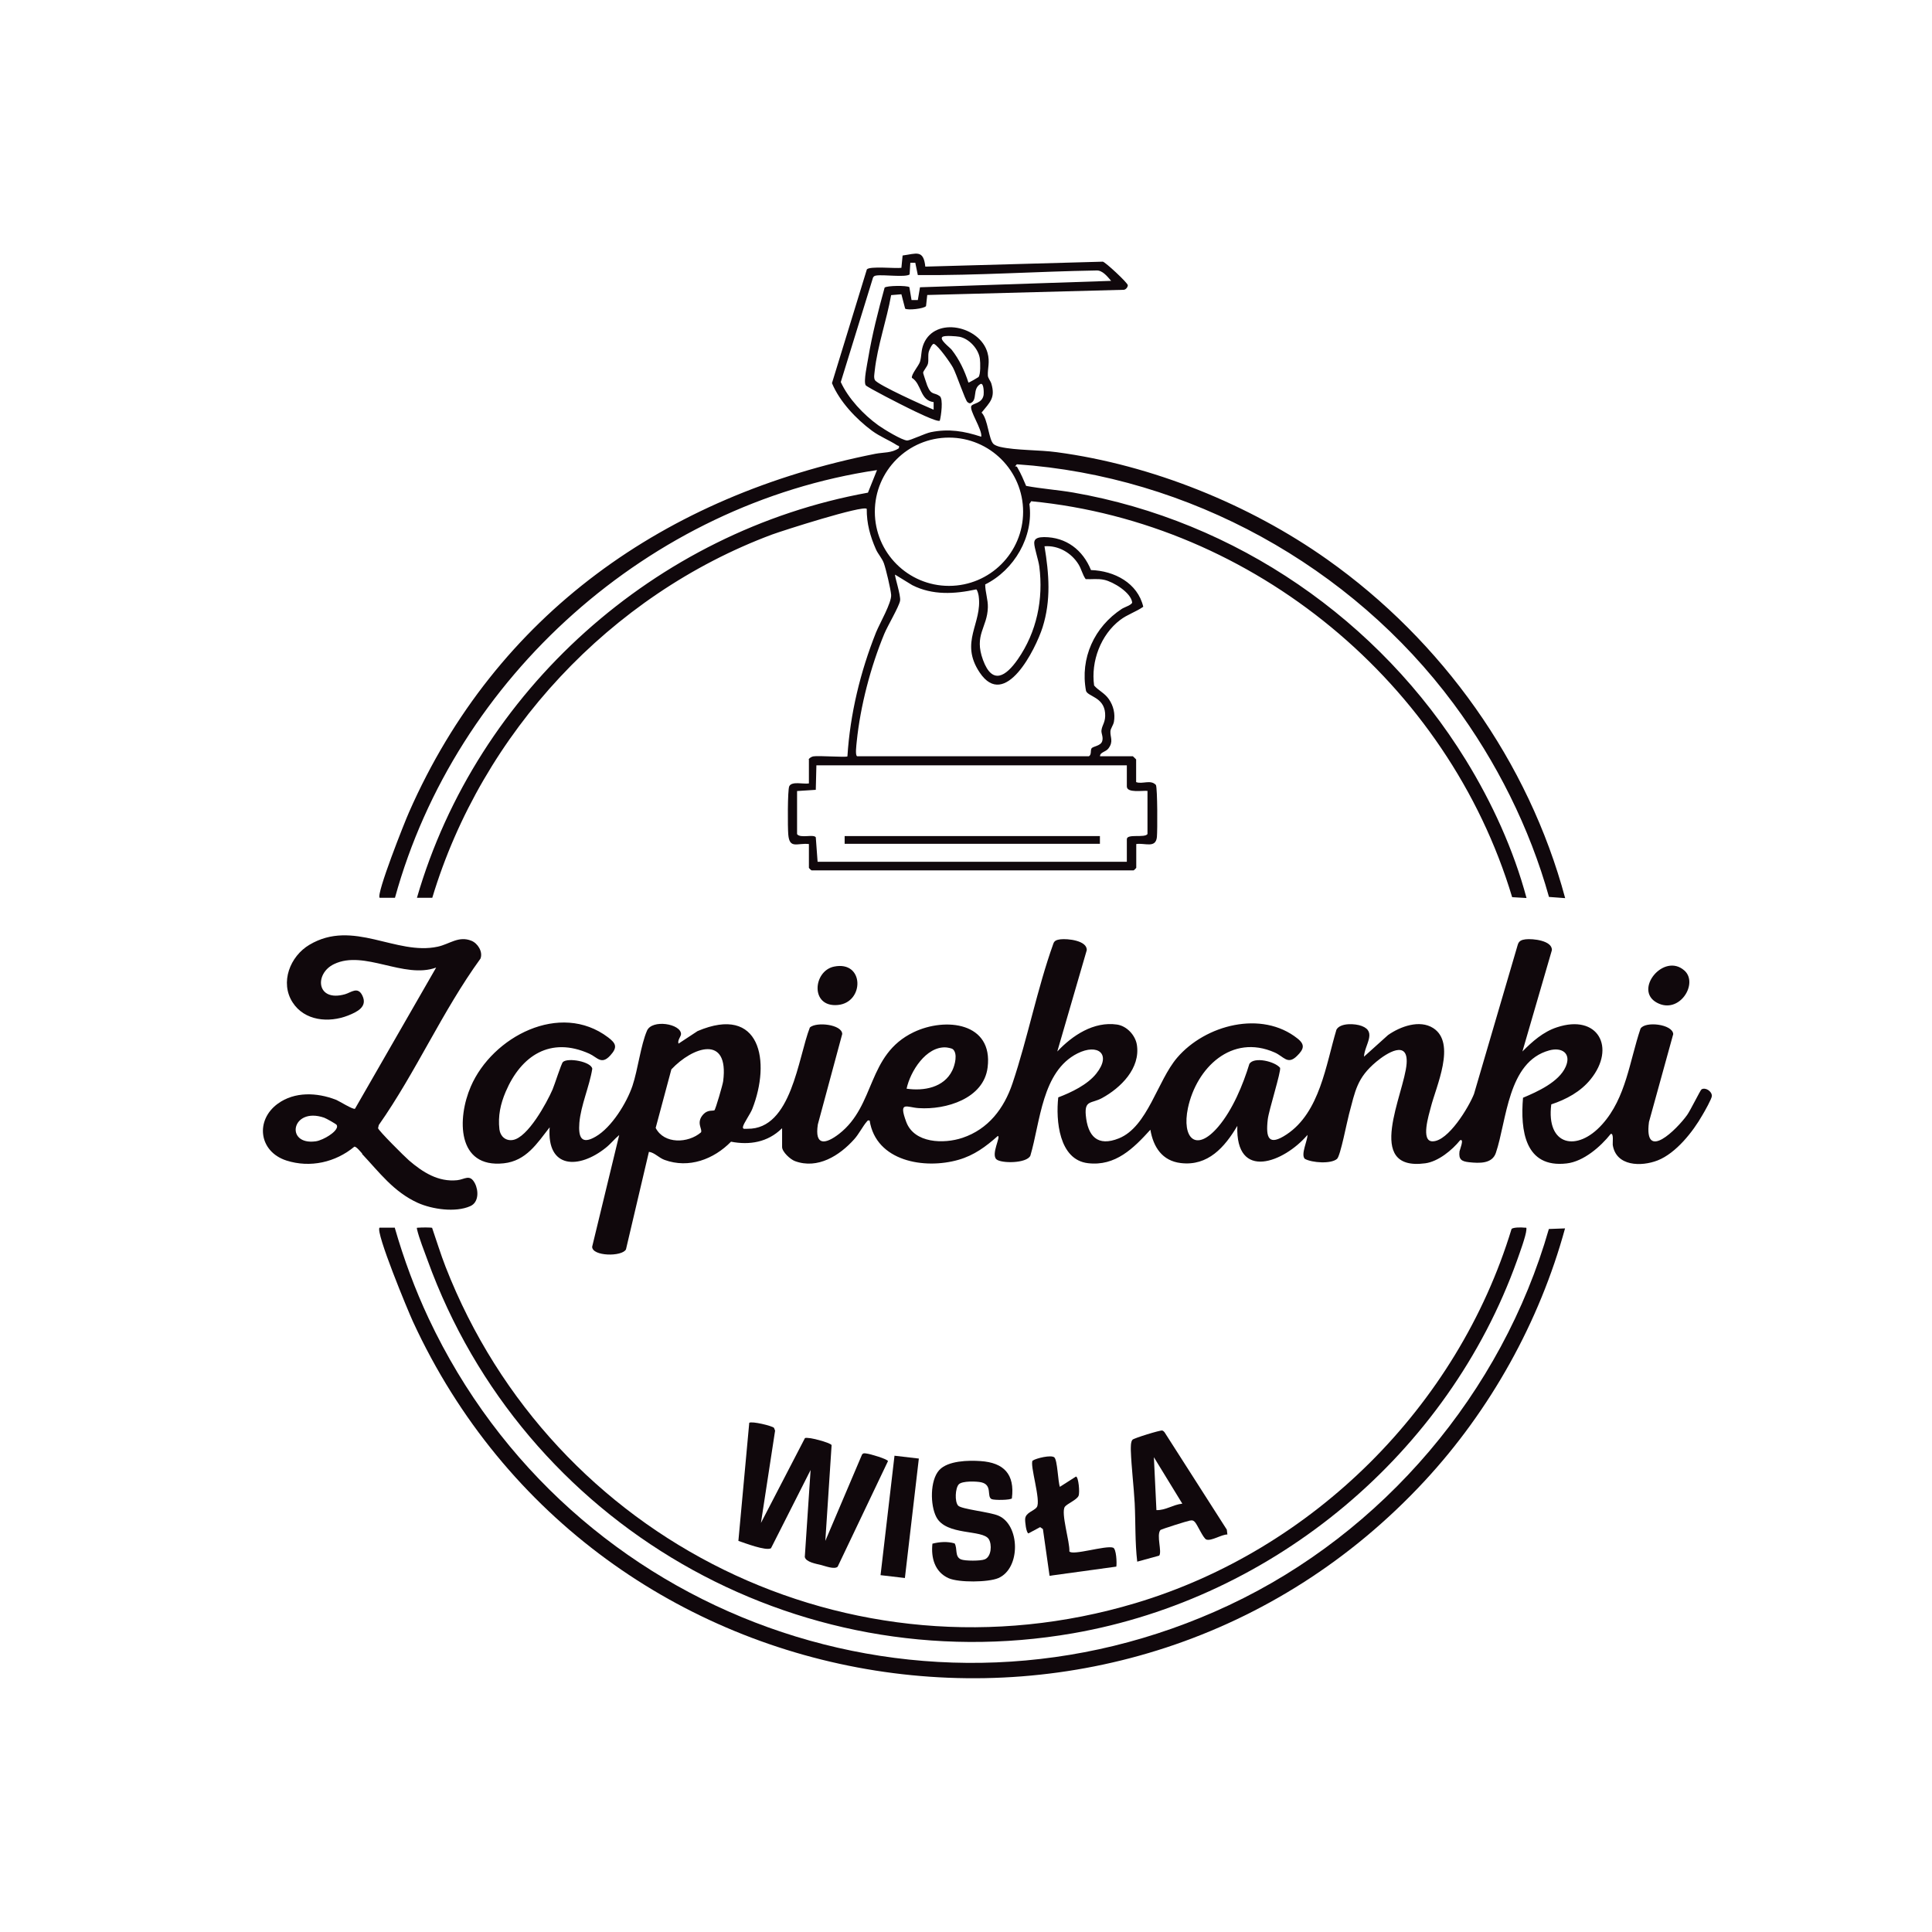 <?xml version="1.0" encoding="UTF-8"?>
<svg id="Warstwa_1" data-name="Warstwa 1" xmlns="http://www.w3.org/2000/svg" viewBox="0 0 160 160">
  <defs>
    <style>
      .cls-1 {
        fill: #10080c;
      }
    </style>
  </defs>
  <g>
    <path class="cls-1" d="M63.02,126.12l3.64-7.02c.22-.14,2.14.38,2.21.58l-.52,7.93,3.04-7.15c.11-.15.25-.1.4-.08.27.03,1.65.43,1.75.62l-4.17,8.75c-.27.24-1.01-.05-1.36-.14-.4-.1-1.28-.24-1.36-.67l.48-7.2-3.28,6.48c-.43.24-2.19-.44-2.7-.61l.9-9.78c.22-.15,1.9.25,2.05.42l.09.23-1.17,7.63Z"/>
    <path class="cls-1" d="M83.81,124.08c-.1.16-1.48.17-1.69.07-.43-.21.1-1.17-.85-1.39-.39-.09-1.6-.13-1.87.17-.29.31-.35,1.43-.05,1.76.28.3,2.61.52,3.33.83,1.8.76,1.87,4.36,0,5.17-.84.36-3.29.38-4.12.01-1.14-.51-1.47-1.68-1.34-2.86.59-.15,1.24-.2,1.84-.02.25.43-.01,1.09.52,1.32.33.14,1.63.14,1.97,0,.56-.22.61-1.23.34-1.67-.51-.83-3.53-.26-4.35-1.84-.51-.98-.53-3.03.24-3.88.72-.79,2.43-.82,3.42-.75,1.94.13,2.85,1.09,2.6,3.08Z"/>
    <path class="cls-1" d="M101.65,127.08c-.48-.01-1.32.56-1.74.42-.27-.09-.76-1.28-.98-1.48-.15-.14-.22-.11-.4-.09-.2.03-2.33.7-2.43.78-.35.44.15,1.79-.1,2.12l-1.82.5c-.19-1.61-.13-3.24-.21-4.85-.08-1.45-.27-2.93-.32-4.37,0-.24-.02-.71.14-.88.12-.13,2.29-.8,2.46-.76.08.02.14.08.19.14l5.16,8.07.05.42ZM97.91,124.52l-2.35-3.84.21,4.38c.75.03,1.4-.46,2.13-.53Z"/>
    <path class="cls-1" d="M87.78,123.13l1.33-.85c.21.04.33,1.33.21,1.6-.14.33-.94.65-1.13.9-.36.49.43,2.96.37,3.7.26.37,3.01-.52,3.62-.31.27.09.32,1.27.27,1.57l-5.53.76-.55-3.87-.23-.16-.97.52c-.19-.06-.29-.99-.27-1.21.04-.52.74-.65.96-.96.38-.51-.61-3.55-.34-3.86.31-.2,1.52-.49,1.79-.27s.3,2.02.47,2.46Z"/>
    <rect class="cls-1" x="69.53" y="124.59" width="9.96" height="2.03" transform="translate(-58.89 185.06) rotate(-83.34)"/>
  </g>
  <g>
    <g>
      <path class="cls-1" d="M30,95.54c-.16-.17-.47-.58-.65-.58-1.56,1.3-3.66,1.78-5.63,1.15-2.29-.74-2.6-3.34-.71-4.71,1.39-1.01,3.24-.93,4.79-.33.31.12,1.45.85,1.6.75l6.72-11.69c-2.67.97-5.95-1.49-8.45-.29-1.65.78-1.48,3.17.9,2.5.5-.14,1.06-.68,1.44.11.45.93-.43,1.35-1.18,1.65-1.6.63-3.61.45-4.6-1.09-1.06-1.65-.21-3.82,1.4-4.77,3.62-2.15,7.16.91,10.62.16.98-.21,1.73-.92,2.79-.49.53.21.97.92.75,1.48-3.17,4.37-5.32,9.36-8.42,13.78l-.06.26c.02.19,2.23,2.39,2.56,2.67,1.14.98,2.42,1.8,3.99,1.64.62-.06,1.05-.55,1.47.26.31.6.33,1.58-.39,1.89-1.22.54-3.14.26-4.33-.27-2.01-.91-3.19-2.53-4.63-4.06ZM27.89,93.17c-.05-.09-.88-.55-1.05-.61-2.71-.92-3.26,2.31-.7,1.96.33-.04.84-.29,1.12-.48.25-.16.8-.58.62-.88Z"/>
      <path class="cls-1" d="M69.07,80.05c2.53-.52,2.53,2.99.3,3.18-2.29.2-2.04-2.82-.3-3.18Z"/>
      <path class="cls-1" d="M139.5,80.38c1.18,1.06-.42,3.66-2.28,2.66-1.97-1.06.57-4.19,2.28-2.66Z"/>
      <path class="cls-1" d="M64.73,93.47c-1.15,1.12-2.64,1.38-4.19,1.08-1.43,1.46-3.49,2.24-5.5,1.51-.49-.18-.83-.61-1.3-.67l-1.9,8.08c-.33.62-2.8.58-2.8-.22l2.24-9.25c-.4.33-.71.74-1.12,1.06-2.2,1.76-4.89,1.77-4.64-1.7-1.04,1.33-1.94,2.78-3.8,2.98-3.9.42-3.87-3.73-2.73-6.36,1.78-4.12,7.39-7.08,11.37-4.07.66.5.8.82.18,1.5-.74.81-1.07.15-1.74-.15-3.21-1.44-5.64.15-6.92,3.15-.43,1.01-.65,2-.52,3.12.07.57.51.97,1.1.88,1.25-.19,2.82-3.08,3.3-4.18.17-.39.72-2.15.86-2.28.41-.38,2.34-.03,2.43.56-.23,1.45-.95,3.03-1.07,4.48-.09,1.15.14,1.85,1.35,1.14,1.32-.76,2.57-2.79,3.05-4.21.45-1.35.68-3.35,1.2-4.56.42-.97,2.8-.58,2.82.27,0,.21-.31.51-.21.8l1.58-1.04c5.22-2.22,6.08,2.52,4.53,6.45-.15.39-.72,1.19-.77,1.47-.05.25.2.16.38.17,3.65.05,4.18-5.89,5.16-8.39.55-.49,2.66-.25,2.68.54l-2.02,7.49c-.28,1.8.63,1.65,1.75.79,3.07-2.38,2.29-6.56,6.19-8.43,2.63-1.26,6.59-.81,6.12,2.92-.32,2.59-3.46,3.52-5.7,3.37-1-.06-1.7-.64-1.04,1.14s3.11,1.84,4.66,1.32c2.14-.72,3.44-2.43,4.14-4.51,1.26-3.75,2.04-7.81,3.38-11.56.09-.29.33-.33.59-.37.6-.07,2.22.1,2.18.9l-2.44,8.39c1.25-1.33,3.02-2.51,4.95-2.23.81.12,1.51.88,1.64,1.67.31,1.95-1.33,3.57-2.89,4.42-.87.47-1.45.15-1.34,1.41.16,1.75.97,2.64,2.75,1.92,2.38-.97,3.18-4.77,4.82-6.68,2.33-2.72,7-3.95,9.97-1.58.64.51.52.88-.05,1.44-.78.77-1.09.04-1.85-.29-3.56-1.57-6.47,1.27-7.18,4.6-.52,2.48.65,3.73,2.51,1.55,1.19-1.4,2.05-3.47,2.58-5.21.4-.61,2.1-.2,2.54.33.1.29-.94,3.54-1.02,4.28-.18,1.55.08,2.22,1.56,1.24,2.76-1.83,3.25-5.76,4.13-8.68.32-.58,1.56-.51,2.1-.3,1.27.49.22,1.57.18,2.54l1.99-1.79c1.01-.71,2.61-1.3,3.74-.58,1.94,1.24.23,4.85-.2,6.57-.15.59-.86,2.82.15,2.81,1.3,0,3-2.83,3.43-3.92l3.63-12.38c.1-.32.34-.39.64-.43.6-.07,2.22.1,2.18.9l-2.44,8.39c.81-.82,1.72-1.63,2.85-2,3.41-1.14,4.92,1.68,2.8,4.3-.83,1.03-2.02,1.67-3.26,2.08-.44,3.43,2.14,3.98,4.22,1.65,1.97-2.19,2.26-5.23,3.17-7.92.37-.64,2.66-.38,2.71.45l-2.01,7.28c-.44,3.36,2.32.59,3.16-.58.26-.36,1.09-2.05,1.19-2.12.31-.2.86.14.86.54,0,.22-.61,1.3-.78,1.58-.79,1.39-2.19,3.16-3.71,3.76-1.36.53-3.45.5-3.72-1.29-.02-.16.1-1.01-.17-.9-.84,1.06-2.25,2.28-3.64,2.44-3.47.41-3.85-2.75-3.62-5.44,1.19-.5,2.97-1.3,3.53-2.56.5-1.12-.32-1.65-1.36-1.36-3.45.94-3.51,5.81-4.42,8.49-.31.91-1.37.86-2.22.77-.63-.07-.87-.23-.79-.9.01-.1.42-1.08.05-.92-.66.82-1.82,1.77-2.89,1.91-5.11.68-1.72-5.77-1.54-8.26.14-2-1.65-.87-2.5-.16-1.62,1.35-1.75,2.41-2.27,4.35-.17.62-.71,3.45-.99,3.7-.49.44-2.08.33-2.67,0-.36-.35.23-1.51.22-1.98-1.94,2.27-5.97,3.85-5.81-.75-1.04,1.76-2.43,3.35-4.68,3.08-1.54-.18-2.28-1.33-2.52-2.76-1.39,1.53-2.89,3.04-5.17,2.77-2.41-.28-2.67-3.57-2.46-5.45,1.08-.41,2.42-1.05,3.15-1.97,1.29-1.62.13-2.52-1.56-1.67-2.95,1.49-3.07,5.67-3.9,8.47-.31.65-2.42.65-2.81.3-.47-.42.4-1.93.11-1.93-.99.88-1.96,1.6-3.25,1.97-2.82.81-6.83.13-7.36-3.25-.14-.02-.14-.03-.22.07-.34.38-.67,1.05-1.06,1.48-1.21,1.35-3.02,2.5-4.9,1.81-.39-.14-1.07-.77-1.07-1.17v-1.55ZM78.89,86.88c-.08-.07-.44-.13-.56-.14-1.64-.08-2.94,1.98-3.25,3.42,1.43.21,3.09-.09,3.78-1.5.22-.44.48-1.42.04-1.78ZM59.16,91.96c.1-.08.7-2.16.73-2.42.5-3.9-2.53-2.85-4.29-.98l-1.3,4.85c.7,1.36,2.69,1.28,3.75.37.16-.26-.45-.8.2-1.5.37-.4.81-.26.9-.33Z"/>
    </g>
    <g>
      <rect class="cls-1" x="69.95" y="69.24" width="21.14" height=".64"/>
      <path class="cls-1" d="M66.97,62.9c.03-.11.25-.24.38-.26.43-.08,2.73.1,2.83,0,.22-3.51,1.07-7.01,2.37-10.27.3-.74,1.3-2.46,1.25-3.11-.04-.49-.43-2.13-.6-2.61-.15-.42-.49-.77-.66-1.16-.48-1.09-.77-2.14-.76-3.35-.32-.32-6.95,1.8-7.85,2.13-13.38,5-24.02,16.42-28.13,30.08h-1.27c4.97-17.16,19.75-30.36,37.35-33.55l.75-1.87c-18.83,2.8-34.88,17.11-39.92,35.42h-1.27c-.3-.3,2.08-6.3,2.44-7.1,7.23-16.43,21.28-26.23,38.62-29.67.68-.13,1.33-.05,1.94-.46.06-.25-.03-.17-.14-.24-.66-.43-1.41-.71-2.09-1.21-1.32-.98-2.68-2.42-3.31-3.94l2.89-9.42c.24-.29,2.37-.06,2.86-.13l.1-1.02c1.13-.15,1.73-.52,1.88.92l14.7-.41c.21.03,2.06,1.75,2.07,1.95,0,.16-.16.37-.34.38l-16.27.43-.1.92c-.18.22-1.52.36-1.73.21l-.31-1.19-.85.07c-.36,2.03-1.14,4.23-1.36,6.27-.02.23-.1.57.02.77.24.4,4.15,2.16,4.86,2.45v-.63c-1.15-.14-.97-1.49-1.8-2.01-.07-.27.57-1.01.67-1.33.15-.51.07-.93.31-1.5.97-2.28,4.66-1.46,5.28.75.22.78,0,1.28.03,1.89.01.22.22.44.29.67.35,1.19-.12,1.54-.81,2.4.54.53.58,2.27,1.01,2.62.13.1.36.18.53.22,1.33.3,3.25.24,4.69.44,7.86,1.05,15.95,4.32,22.39,8.88,9.51,6.73,16.68,16.75,19.71,28.05l-1.34-.1c-1.6-5.73-4.36-11.23-7.9-16-8.47-11.41-21.91-18.85-36.17-19.83l-.15.18c.15-.03.17.04.23.15.27.46.48.97.69,1.46,1.29.24,2.61.33,3.9.55,13.48,2.35,25.36,10.55,32.5,22.13,2.17,3.52,3.97,7.45,5.04,11.45l-1.19-.07c-5.32-17.7-21.38-31-39.83-32.79l-.15.23c.37,2.7-1.26,5.47-3.66,6.66,0,.63.24,1.27.22,1.9-.04,1.68-1.17,2.27-.4,4.36s1.89,1.36,2.88-.06c1.57-2.26,2.13-4.97,1.78-7.69-.07-.53-.42-1.55-.42-1.94,0-.45.45-.48.81-.49,1.84,0,3.22,1.07,3.89,2.73,1.93.06,3.87,1.07,4.33,3.04-.6.42-1.32.64-1.91,1.09-1.61,1.22-2.44,3.44-2.16,5.43.37.43.87.62,1.22,1.13.38.55.54,1.21.42,1.88-.05.27-.28.56-.29.78-.03.5.28.84-.17,1.43-.22.29-.7.3-.69.64h2.72s.27.25.27.27v1.87c.52.2,1.2-.24,1.64.24.13.31.13,3.77.08,4.31-.1.96-.99.47-1.71.58v1.97s-.16.19-.22.21h-26.67c-.05-.02-.22-.19-.22-.21v-1.97c-.96-.11-1.61.45-1.71-.8-.05-.55-.06-3.66.08-3.98.21-.45,1.18-.16,1.63-.24v-1.97ZM75.82,21.76h-.43s-.06.97-.06.97c-.37.26-2.18-.01-2.77.09-.12.02-.2.05-.26.17l-2.67,8.65c.62,1.36,1.89,2.71,3.12,3.59.42.3,1.95,1.24,2.38,1.25.26,0,1.47-.59,1.96-.69,1.48-.3,2.76-.09,4.17.38.12-.57-1.04-2.23-.81-2.56.16-.23.9-.2,1.01-.91.02-.14.03-1.02-.26-.9-.72.41-.19,1.36-.86,1.6-.09,0-.15-.05-.22-.1-.19-.16-.92-2.35-1.2-2.86-.22-.4-1.2-1.8-1.57-1.96-.15-.06-.4.53-.43.64-.09.35,0,.66-.07.99-.06.27-.4.6-.4.77,0,.05.29.92.34,1.05.34.85.57.53,1.04.88.3.23.11,1.63,0,2.03-.21.15-2.24-.86-2.6-1.04-.44-.21-3.43-1.73-3.54-1.9-.19-.32.14-1.79.21-2.24.33-1.97.83-3.92,1.36-5.84.17-.17,1.83-.19,2.05-.04l.18,1.07h.52s.18-1.06.18-1.06l15.83-.53c-.31-.36-.72-.89-1.22-.86-4.93.08-9.87.42-14.79.38l-.21-1.02ZM81.03,31.23c.19-.2.16-1.2.12-1.51-.1-.81-.88-1.67-1.69-1.83-.27-.05-1.21-.12-1.4,0-.32.21.58.86.75,1.07.63.8,1.08,1.75,1.39,2.72.04.03.79-.42.83-.45ZM84.73,42.38c0-3.39-2.75-6.14-6.14-6.14s-6.14,2.75-6.14,6.14,2.75,6.14,6.14,6.14,6.14-2.75,6.14-6.14ZM70.97,62.63h19.21c.23-.14.11-.46.21-.64.11-.2.76-.19.89-.61.11-.36-.1-.64-.06-.91.06-.46.36-.67.3-1.42-.11-1.32-1.41-1.36-1.58-1.83-.51-2.72.69-5.31,2.97-6.8.2-.13.87-.34.85-.54-.11-.82-1.57-1.7-2.31-1.86-.55-.12-1.02-.03-1.54-.06-.27-.38-.34-.81-.59-1.22-.59-.96-1.68-1.59-2.82-1.5.38,2.29.55,4.47-.16,6.72-.57,1.78-3.1,6.89-5.21,3.73-1.69-2.53.24-4.05-.08-6.33-.02-.14-.1-.48-.2-.55-1.79.39-3.62.5-5.3-.35l-1.42-.87c-.07.08.49,1.73.41,2.16-.09.5-1.04,2.09-1.31,2.75-1.13,2.73-1.98,5.97-2.28,8.92-.02.24-.15,1.16.04,1.21ZM93.33,63.38h-25.72l-.05,2.03-1.55.1v3.57c.27.37,1.36-.02,1.55.26l.15,2.03h25.61v-1.87c0-.48,1.49-.08,1.71-.43v-3.57c-.38-.05-1.71.2-1.71-.37v-1.76Z"/>
    </g>
  </g>
  <g>
    <path class="cls-1" d="M32.7,101.7c.74,2.57,1.67,5.08,2.8,7.49,11.68,24.82,41.26,35.5,66.29,23.74,12.75-5.99,22.6-17.59,26.48-31.15l1.34-.05c-2.12,7.75-6.18,15.04-11.63,20.92-24.69,26.61-68.65,19.66-83.79-13.22-.4-.87-3.11-7.4-2.76-7.76h1.27Z"/>
    <path class="cls-1" d="M35.79,101.7c.37,1.07.7,2.16,1.11,3.21,8.86,22.71,33.55,34.92,57.15,27.85,14.7-4.4,26.66-16.29,31.13-30.98.13-.15.85-.14,1.07-.11.16.02.17-.06.16.16-.03.52-.57,1.97-.77,2.54-5.71,15.96-20.07,27.98-36.77,30.89-23.03,4.01-45.55-9.05-53.46-30.89-.27-.74-.7-1.82-.87-2.55-.05-.2,0-.13.15-.15.16-.02,1.04-.03,1.11.02Z"/>
  </g>
</svg>